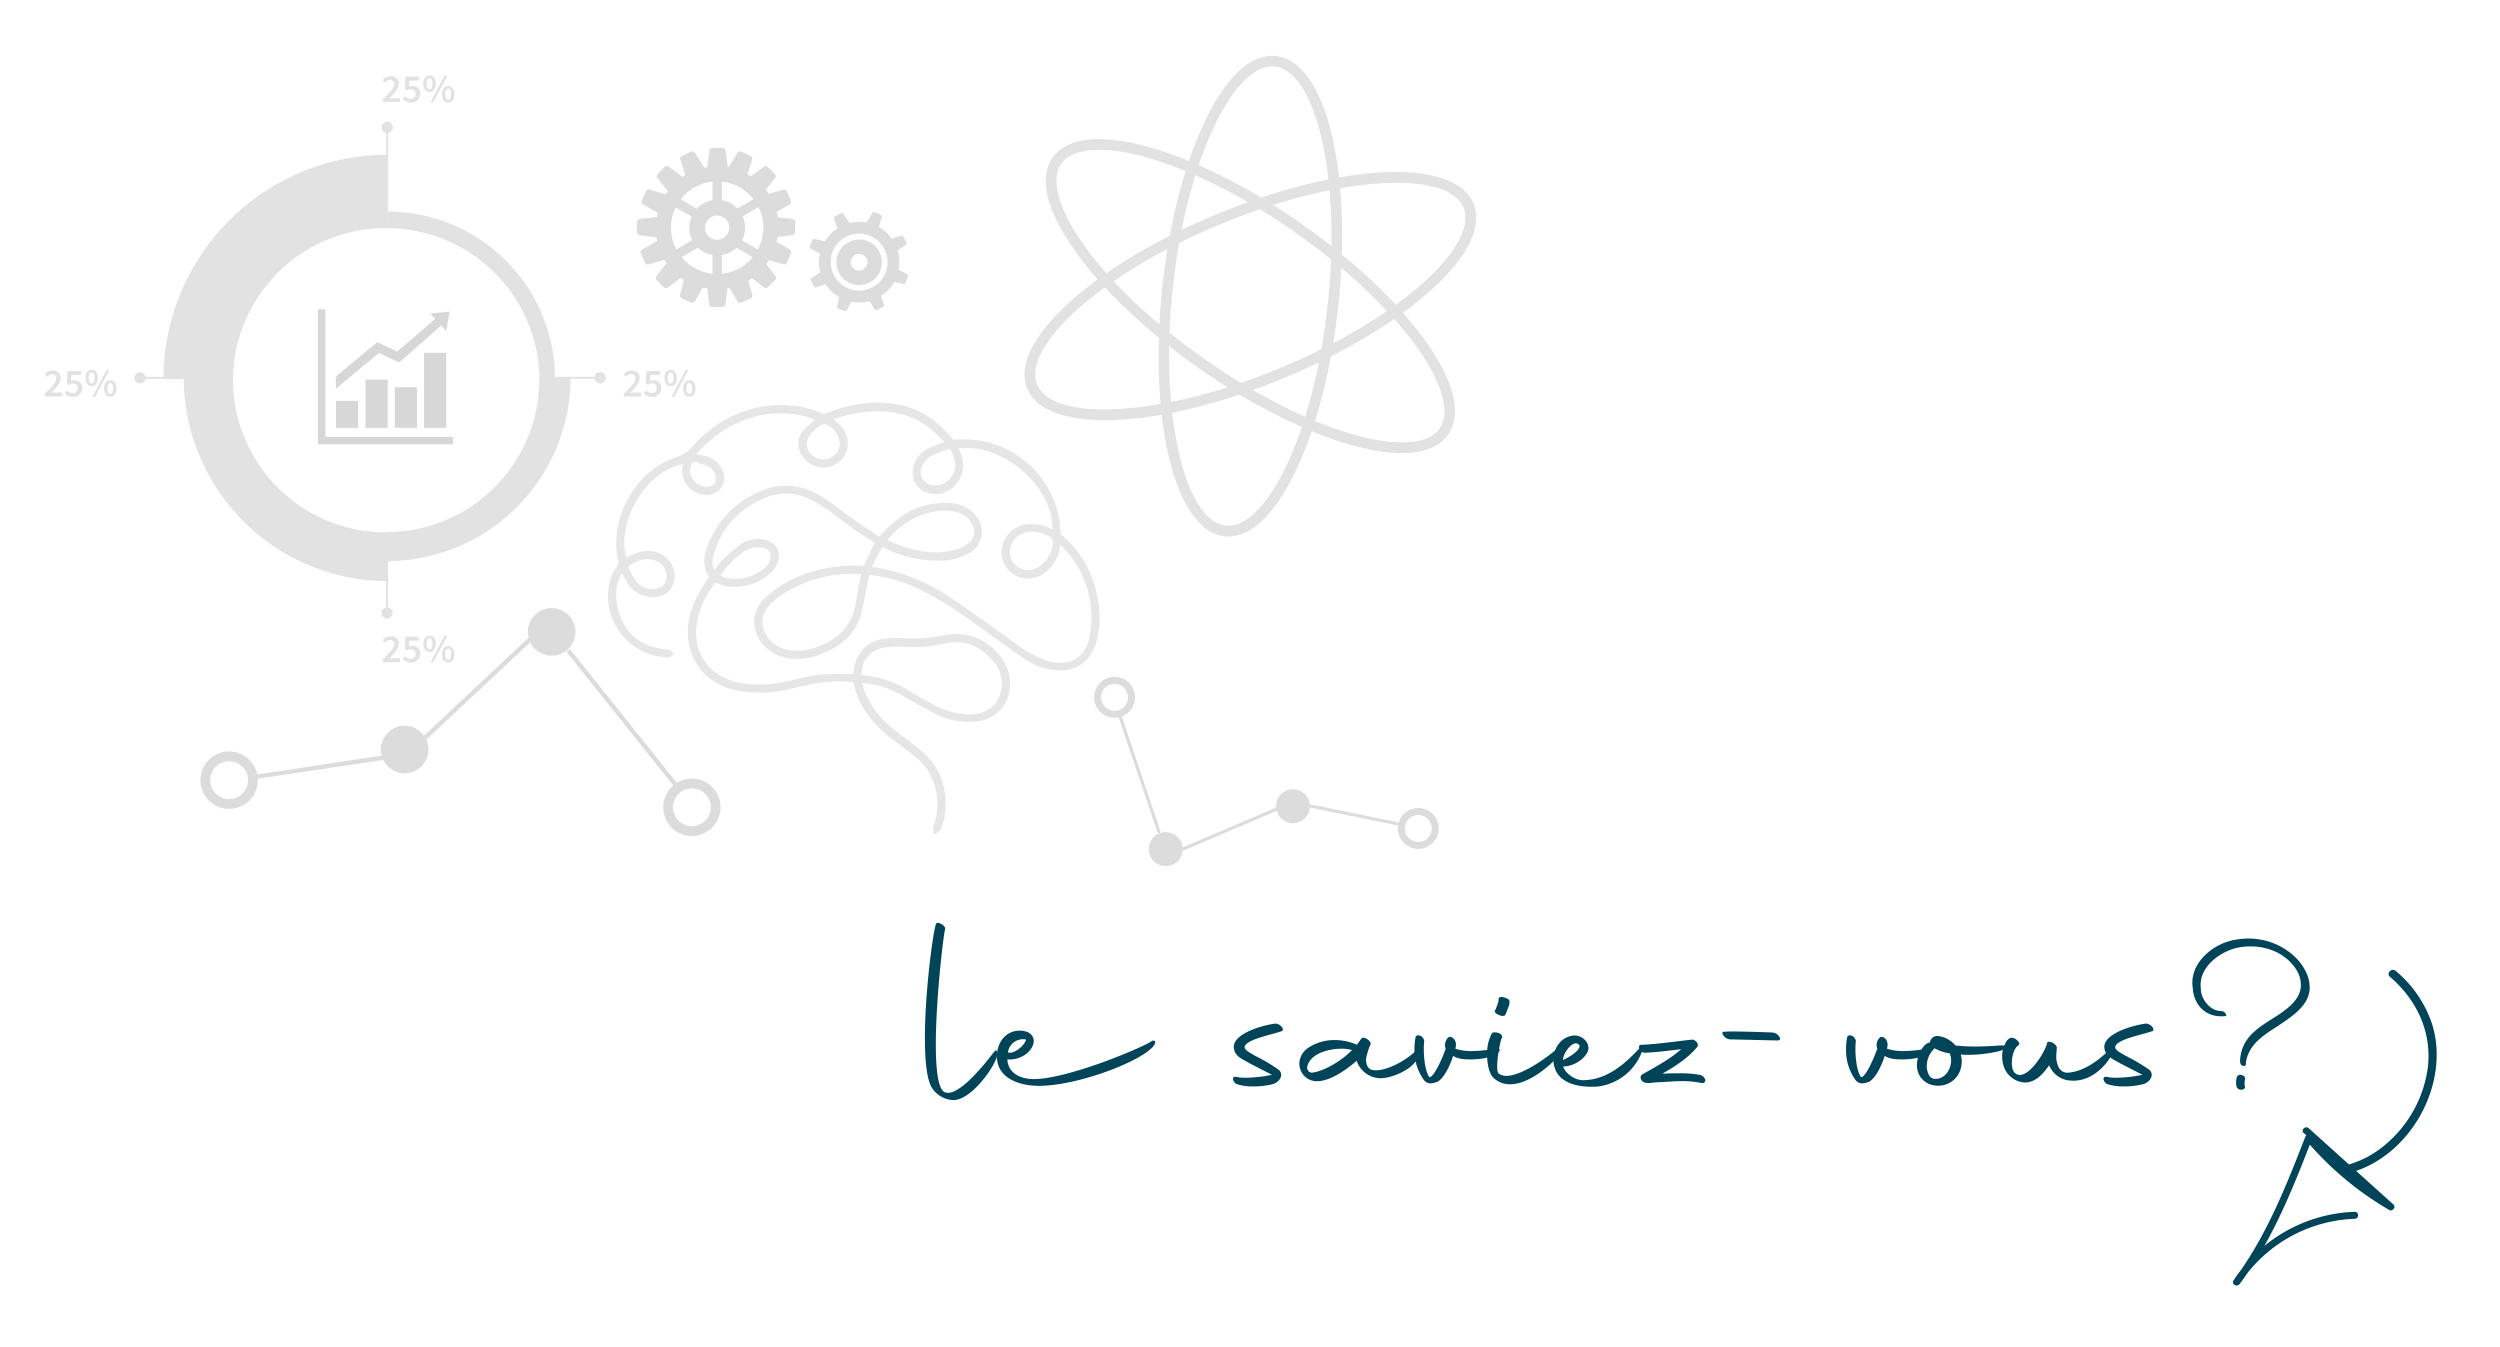 <?xml version="1.0" encoding="UTF-8"?> <svg xmlns="http://www.w3.org/2000/svg" id="Calque_1" data-name="Calque 1" viewBox="0 0 686.78 370.05"><defs><style>.cls-1{fill:#004459;}.cls-2{opacity:0.16;}.cls-3,.cls-7{fill:#606060;}.cls-4{opacity:0.25;}.cls-5{opacity:0.18;}.cls-6,.cls-7{opacity:0.22;}</style></defs><path class="cls-1" d="M256,298.81c-1.4-2.22-1.92-7.47-1.92-13.61,0-12.27,2.07-28.16,3-31.27.07-.44.52-.52,1.25-.22s1.34,1,1.34,1.33c-.45,1.41-2.59,19.15-2.59,31.94,0,6.58.59,11.83,2.22,12.93,3.84,2.37,12.79-9.68,13.9-11.08.73-1,.88.81.59,1.7-1.33,3.69-7.25,11.68-11.91,11.68A7.35,7.35,0,0,1,256,298.81Z"></path><path class="cls-1" d="M273.92,289.2c.44-3.7,3-6.07,6.13-6.07a5.6,5.6,0,0,1,2.15.37,2.81,2.81,0,0,1,1.77,2.15c.22,2.66-3.1,5.69-7.24,5.39.22,3.85,3.69,5.4,7.24,5.4,9.47,0,30.39-8.87,32.38-10.42.37-.3,1.11-.15,1,.44-1,3.92-19.66,11.53-31.34,11.83C279.91,298.44,273.18,296.07,273.92,289.2Zm3-.08c1.62.59,4.65-2,4.95-3.55A4.2,4.2,0,0,0,276.88,289.12Z"></path><path class="cls-1" d="M339.71,295.85a11.36,11.36,0,0,0,2.44.22,36.52,36.52,0,0,0,7.25-.81c-1.85-1-4.66-2.37-6.14-3.18-1.92-1.11-4-1.85-4.29-4.07-.59-3.92,7.47-6.28,11.24-6.8,1.18-.15,2.66,1.26,2.07,2-2.74,1-9.46,2.21-10.28,4.14-.44,1,1.26,1.77,2.74,2.66a51.48,51.48,0,0,1,6.5,3.84c1.63,1.41.23,3.48-1.7,4a20.69,20.69,0,0,1-5.17.6,14,14,0,0,1-4.73-.67C338.75,297.33,338.09,295.48,339.71,295.85Z"></path><path class="cls-1" d="M356.94,292.23a5.42,5.42,0,0,1,2.66-4.51,12.82,12.82,0,0,1,7.09-2,14.89,14.89,0,0,1,6,1.26h.08l1.25-1.7c.45-.82,3,.81,2.44,1.7a18.23,18.23,0,0,0-1.18,3.84c-.07,1.26.3,2.74,1.63,3.11,3.77.74,10.12-3,12.79-6,1.25-1.26,2.36.59-1.7,4.66-1.85,1.84-6.95,4.21-10.06,3.47a7,7,0,0,1-5.25-4.66c-2.07,1.85-6.95,5.62-10.87,5.62a4.82,4.82,0,0,1-2.66-.74A5,5,0,0,1,356.94,292.23Zm14.48-3.77a10.13,10.13,0,0,0-2.88-.37c-3.69,0-8.57,1.4-9.39,4.8a1.35,1.35,0,0,0,1.33,1.78C364,294.22,368.84,291.19,371.42,288.46Z"></path><path class="cls-1" d="M388.58,288.16a15.12,15.12,0,0,1,.29-3.18c.07-.52.74-.74,1.48-.37.44.3,1,1,.89,1.55-.3,2.3,0,8,1.47,9.76,1.34-.07,3.7-5.69,4.44-7.83a2.85,2.85,0,0,1,.81-3.18c.89-.37,2.52.88,1.85,3.1v.08a14.44,14.44,0,0,0,4.44.66,48.1,48.1,0,0,0,6.8-.66c1.92-.3.59,1.48-1,2.07a21.89,21.89,0,0,1-6.21.88c-1.84,0-3.62-.22-4.65-1-.82,2.73-2.74,6.65-4.59,7.24-1.25.37-2.21.67-3.32-.44A13.82,13.82,0,0,1,388.58,288.16Z"></path><path class="cls-1" d="M408.53,289.79a11.8,11.8,0,0,1,1.26-5.84c.08-.37.81-.45,1.7-.23s1.26.89,1.18,1.26c-.59.59-2.07,8.95-1,9.91a3.54,3.54,0,0,0,2.15.66c4.58,0,12.42-5.91,14.64-8.13.29-.3,1,.15.14,1.78-1.4,2.58-8.13,8.42-13.23,8.64a6.47,6.47,0,0,1-5.25-1.92C409.05,294.74,408.53,292.23,408.53,289.79Zm2.22-12.28c.15-.22.67-1.7.82-2.07l.14-1.1c0-.45.82-.6,1.56-.3,1,.22,1.55.81,1.4,1.18a2.84,2.84,0,0,1-.22,1.26c-.15.37-.74,2-1,2.37s-1.11.29-1.78-.08C410.83,278.48,410.38,277.81,410.75,277.51Z"></path><path class="cls-1" d="M427.09,293.33a6.87,6.87,0,0,1-.37-2.14c0-3.25,2.22-6.58,5.84-6.73,2.29,0,4.44,2.22,3.62,4.37-1,2.36-4.14,4.14-6.73,4.14.23,1.4,2.81,3.77,5.4,3.77,6.95,0,12.13-5.18,15.23-8.43,1.7-1.78,1.41-.08.37,2a14.86,14.86,0,0,1-11.9,8.21C434.19,298.73,428.57,297.92,427.09,293.33Zm2.29-2.14c3.11-1.4,5.18-3.4,4.36-4.21C432.19,285.42,429.31,289.34,429.38,291.19Z"></path><path class="cls-1" d="M452.3,297.48a1.22,1.22,0,0,1-.45-.08,1.62,1.62,0,0,1-1-.81,1.23,1.23,0,0,1,0-1.18c0-.08.15-.15.22-.15l.08-.08c3-1.77,7.17-3.91,10.27-6.58l.45-.37-3.26.37c-2.36.3-4.65.52-6.87.6a1.58,1.58,0,0,1-1.33-1c-.3-.67-.15-1.18.44-1.18,4.36-.15,9.1-.89,13.83-1.41,1-.15,2.14,1.19,1.62,1.92-2.29,2.89-6.06,5.4-9.46,7.32l-.15.08h.74c1.18-.08,2.52-.08,3.85-.08a28.88,28.88,0,0,1,5.76.45,1.86,1.86,0,0,1,1.41,1.33c.07.59-.3,1-1,.89a26.47,26.47,0,0,0-5.62-.52c-1.19,0-2.37.07-3.4.15l-4.07.22a11.24,11.24,0,0,1-1.33.15Z"></path><path class="cls-1" d="M473.59,283.43c.51,0,1.25-.07,2.07-.07,3,0,8,.14,11.31.29a2.45,2.45,0,0,1,1.85,1.18c.44.67.07,1-.52,1l-13-.3a2.29,2.29,0,0,1-1.78-1C473.07,284.09,473,283.43,473.59,283.43Z"></path><path class="cls-1" d="M507.15,288.16a15.12,15.12,0,0,1,.29-3.18c.08-.52.74-.74,1.48-.37.45.3,1,1,.89,1.55-.3,2.3,0,8,1.48,9.76,1.33-.07,3.69-5.69,4.43-7.83a2.83,2.83,0,0,1,.82-3.18c.88-.37,2.51.88,1.84,3.1v.08a14.49,14.49,0,0,0,4.44.66,47.81,47.81,0,0,0,6.8-.66c1.92-.3.59,1.48-1,2.07a22,22,0,0,1-6.21.88c-1.85,0-3.62-.22-4.66-1-.81,2.73-2.74,6.65-4.58,7.24-1.26.37-2.22.67-3.33-.44A13.82,13.82,0,0,1,507.15,288.16Z"></path><path class="cls-1" d="M538.64,289.71a6.51,6.51,0,0,1,.15,3.18,6.38,6.38,0,0,1-7.1,5.32,5.5,5.5,0,0,1-5-4.51c-.52-3.1,1.4-6.65,3.1-7.24.15,0,.22-.07.37-.07a2.05,2.05,0,0,1,2.29-1.78,7.55,7.55,0,0,1,4.74,2.59,47.14,47.14,0,0,0,5.47.29c3.47,0,6.35-.29,7-.29,2.14-.08,1.63.89-.15,1.48A36.21,36.21,0,0,1,538.64,289.71Zm-9.31,3.77c.36,2.15,1.18,3,2.58,2.89,3.26-.15,4.88-4.37,3.7-7a11.28,11.28,0,0,1-4.14-1.4l-.15.15A6.7,6.7,0,0,0,529.33,293.48Z"></path><path class="cls-1" d="M550.47,293a8.84,8.84,0,0,1-.45-2.81,7,7,0,0,1,.82-3.47,2.94,2.94,0,0,1,1.47-1.63,2.24,2.24,0,0,1,2,.89c.59.59.44,1,.07,1.25-1,.67-1.7,2.81-1.7,4.73,0,1.33.3,2.52,1.11,3,3,2.07,8-5.77,8.58-8.43.22-1,2.81.29,2.66,1.4a26.81,26.81,0,0,0-.15,3c.3,1.78.82,3.55,2.89,3.77,5.1-.22,9.53-4.14,12-6.58.67-.88.59,1.34-.29,2.74-1.48,2.29-5.25,6.28-10.35,6a6.71,6.71,0,0,1-6.21-4.22c-1.48,2.15-3.63,4.74-6.66,4.74A6.47,6.47,0,0,1,550.47,293Z"></path><path class="cls-1" d="M578.85,295.85a11.36,11.36,0,0,0,2.44.22,36.44,36.44,0,0,0,7.25-.81c-1.85-1-4.66-2.37-6.14-3.18-1.92-1.11-4-1.85-4.29-4.07-.59-3.92,7.47-6.28,11.24-6.8,1.18-.15,2.66,1.26,2.07,2-2.73,1-9.46,2.21-10.28,4.14-.44,1,1.26,1.77,2.74,2.66a52.47,52.47,0,0,1,6.51,3.84c1.62,1.41.22,3.48-1.7,4a20.83,20.83,0,0,1-5.18.6,14,14,0,0,1-4.73-.67C577.89,297.33,577.23,295.48,578.85,295.85Z"></path><path class="cls-1" d="M615.37,291.41c.3-5.91,4.22-8.57,8.36-11.23,3.77-2.37,8.35-5.18,8.35-9.61a7.89,7.89,0,0,0-.74-3.26c-1.92-3.92-6.65-7.32-13-7.32a18.26,18.26,0,0,0-3.4.3c-4.95,1-11.09,5.32-10.35,11.31,0,2.81,2.51,6.14,5.54,6.14a1.52,1.52,0,0,1,1.41,1c.29.52-.59.44-1.41.44-4.21,0-7.46-3-7.76-7.83-1-6.58,5.32-12.05,11.53-13.16a21.88,21.88,0,0,1,3.7-.37c7.47,0,13.6,4.29,15.9,9.24a9.88,9.88,0,0,1,1,4.21c0,4.74-4.51,7.84-9.39,11-3.92,2.51-7.32,4.88-8.13,9.54.07.59,0,1.11-.74,1S615.37,292,615.37,291.41Zm-.88,4.51a1,1,0,0,1,1.33-.59c.66.22,1.1.52.88,1.41a3.07,3.07,0,0,0,0,1.62c.15.59-.29,1-1,1a1.25,1.25,0,0,1-1.33-1A5.36,5.36,0,0,1,614.49,295.92Z"></path><g class="cls-2"><path class="cls-3" d="M234.72,185.75c.24-1.17.36-2.25.67-3.26a8.53,8.53,0,0,1,7.81-6.42,23.74,23.74,0,0,1,4.53-.16,44.53,44.53,0,0,0,12.13-.92,14.92,14.92,0,0,1,15.41,7,11.19,11.19,0,0,1,1.4,8.15,9.4,9.4,0,0,1-8.55,7.64,18.87,18.87,0,0,1-10.76-2c-3.37-1.66-6.63-3.55-9.9-5.42a27.52,27.52,0,0,0-11.34-3.27c.28,1,.46,2,.79,2.86a25.48,25.48,0,0,0,8.26,10.87c2.28,1.84,4.66,3.54,7,5.36,5.83,4.66,7.82,10.81,6.84,18a17.29,17.29,0,0,1-1,3.56c-.11.3-.6.46-.91.69-.06-.38-.28-.81-.17-1.12a17.94,17.94,0,0,0-.68-14.49,15.62,15.62,0,0,0-4.37-5.35c-2.06-1.68-4.19-3.28-6.3-4.88a28.54,28.54,0,0,1-8.68-9.95,29,29,0,0,1-1.72-4.92c-.18-.65-.42-.8-1.05-.89-5.59-.74-11,.41-16.35,1.7a34.24,34.24,0,0,1-15.4.53c-6.91-1.5-11.56-6.2-12.62-12.9-.73-4.65.53-9,2.74-13,.9-1.65,2-3.2,3-4.87-2-2.58-1.55-5.43-.48-8.25a25.09,25.09,0,0,1,14.19-14.77,16.88,16.88,0,0,1,15.71,1.08c2.92,1.69,5.57,3.87,8.35,5.81s5.68,3.92,8.36,5.78c1.75-1.7,3.16-3.3,4.8-4.61a20.39,20.39,0,0,1,15.39-4.72,8.45,8.45,0,0,1,6.17,3.42,6.13,6.13,0,0,1-1.72,9.18,14.92,14.92,0,0,1-7.38,2.11,31.85,31.85,0,0,1-15-3.11l-1.7-.79-3.39,6.54c1.22.19,2.21.33,3.18.51a51.49,51.49,0,0,1,19.45,8.28c6,4,11.76,8.29,17.64,12.44a28.59,28.59,0,0,0,8.77,4.66c6.23,1.75,11-.9,12.06-7.27a27.76,27.76,0,0,0-8.14-25.45c-.2-.2-.46-.36-.75-.6-.17.93-.27,1.79-.48,2.62a10,10,0,0,1-3.42,5.35,6.94,6.94,0,0,1-8.08.81,6.59,6.59,0,0,1-3.23-6.86,7.52,7.52,0,0,1,5.59-6,11.1,11.1,0,0,1,7.24,1.11l1,.46c1-12.43-14.24-25.7-27-23.44.27.59.54,1.14.78,1.71,1.44,3.46.75,6.76-2,9.07a6.46,6.46,0,0,1-6.89,1.14c-3.13-1.2-4.18-4.78-2.43-8a7.25,7.25,0,0,1,3.4-3.19c1.53-.69,3.11-1.25,4.7-1.87a3.09,3.09,0,0,0-.28-.44c-4.36-5-9.73-8.2-16.5-8.67a35.08,35.08,0,0,0-14.82,2.4,3.16,3.16,0,0,0-.45.22,27,27,0,0,1,2.86,2.67,6.21,6.21,0,0,1-5.27,10.17,6.61,6.61,0,0,1-5.66-4.53,4.93,4.93,0,0,1,1.17-5c1.06-1.18,2.34-2.18,3.49-3.23-3.85-2.12-11.39-3-17.93-1.09a32.59,32.59,0,0,0-16.41,11.07c1.25.22,2.28.33,3.27.61a6.55,6.55,0,0,1,4,2.88,4.36,4.36,0,0,1,.18,5c-1.11,1.68-2.86,2-4.73,1.74A6.26,6.26,0,0,1,188,127.8c.07-.28.12-.57.18-.88-11,1.46-19.64,16.36-16.56,26.92a40.85,40.85,0,0,1,4.25-1.69,7.27,7.27,0,0,1,6.44,1.1,6.18,6.18,0,0,1,2,7.39c-1.07,2.33-3.7,3.45-6.59,2.76a7.41,7.41,0,0,1-4.86-3.34c-.66-1.09-1.25-2.22-1.94-3.46a14.54,14.54,0,0,0-.83,1.27c-1.85,3.71-1.61,7.5-.29,11.27,2,5.85,6.35,8.88,12.35,9.73a10.6,10.6,0,0,1,1.5.18c.28.09.49.41.74.62-.28.19-.56.55-.82.53a21.73,21.73,0,0,1-3-.36C171.22,178,165.29,168,168.36,159a11.55,11.55,0,0,1,1.58-3,2.19,2.19,0,0,0,.39-2c-2.58-11.15,4.79-24.43,15.58-27.76a9.87,9.87,0,0,0,4.81-3.23c9.1-10.19,22.69-14.07,35.13-8.79a2,2,0,0,0,1.38-.09c6.59-2.61,13.33-3.77,20.35-2.18,5.61,1.28,10,4.53,13.58,8.89a1.44,1.44,0,0,0,1.43.61,26,26,0,0,1,28,21.47c.2,1.12.2,2.28.35,3.41a1.62,1.62,0,0,0,.44,1,27.68,27.68,0,0,1,9.4,15.61,26.29,26.29,0,0,1,.18,12.59,13.85,13.85,0,0,1-1.56,3.8c-2.1,3.53-5.44,4.61-9.33,4.29a17.85,17.85,0,0,1-8.59-3.25c-4.31-2.94-8.52-6-12.75-9.05-5.5-3.95-11.05-7.79-17.29-10.51-4.35-1.9-9.69-3.33-13-3.4-.4,2.05-.78,4.16-1.22,6.25a53.32,53.32,0,0,1-1.27,5.49c-1.67,5.25-5.61,8.21-10.53,10.1a16,16,0,0,1-10,.82c-4.52-1.18-7.76-5.19-7.67-9.46a8.51,8.51,0,0,1,3-6.09,31.1,31.1,0,0,1,12.6-7A38.85,38.85,0,0,1,236.84,156c.45,0,.78.06,1-.5,1-2.18,2-4.31,3.07-6.55.05.07,0,0-.07-.08-4.05-2.17-7.6-5.06-11.28-7.79a44.5,44.5,0,0,0-6.63-4.18,15.37,15.37,0,0,0-13.84-.18c-6.94,3.22-11.65,8.42-13.63,15.9a5.26,5.26,0,0,0,.75,4.76,33.71,33.71,0,0,1,2.63-3.15,42.88,42.88,0,0,1,5-4.3,7.54,7.54,0,0,1,6.08-1.11c2.77.61,4.16,2.89,3.19,5.54a6.94,6.94,0,0,1-1.83,2.83,14.36,14.36,0,0,1-11.93,3.35,7.77,7.77,0,0,1-1.54-.46c-.47-.19-.9-.45-1.45-.74-.28.37-.59.75-.87,1.15A24.92,24.92,0,0,0,190.93,171c-1.32,8.36,3.26,15.09,11.52,17,5,1.13,10,.59,14.9-.47,2.33-.5,4.63-1.21,7-1.48,2.72-.32,5.49-.26,8.24-.33C233.28,185.63,234,185.71,234.72,185.75Zm1.49.13c.22,0,.39.06.55.07a28.88,28.88,0,0,1,13.14,4.45c1.86,1.19,3.81,2.26,5.77,3.29a22.85,22.85,0,0,0,10.45,3c5,.05,8.43-2.41,9.34-6.74a9.6,9.6,0,0,0-1.95-8.36c-3.68-4.51-8.31-6.74-14.23-5.34a39.39,39.39,0,0,1-11.41.84,24.21,24.21,0,0,0-5.51.34A7.75,7.75,0,0,0,236.21,185.88Zm.91-28.63c-.29,0-.61-.1-.94-.11a36.56,36.56,0,0,0-19,4.26,21.59,21.59,0,0,0-6.4,4.82,6.74,6.74,0,0,0-1,8,9.09,9.09,0,0,0,5.81,4.66,14.59,14.59,0,0,0,8.81-.57c5.87-2.05,9.93-5.77,11.08-12.14C236,163.19,236.56,160.26,237.12,157.25Zm5.87-8.69c6.31,3,12.7,4.75,19.57,3a10.92,10.92,0,0,0,3.94-2.11,4.37,4.37,0,0,0,1.07-5.49,6.92,6.92,0,0,0-4.91-3.83,15.07,15.07,0,0,0-7.28.18A21.9,21.9,0,0,0,243,148.56Zm39.43,8.61a14,14,0,0,0,1.57-.29c3.35-1,6.18-5.44,5.66-8.88a.86.86,0,0,0-.35-.54c-2.4-1.4-4.91-2.36-7.76-1.71a6.22,6.22,0,0,0-4.61,6.68A5.64,5.64,0,0,0,282.42,157.17Zm-85.34,1.18a12.65,12.65,0,0,0,2.32.9,13,13,0,0,0,11.25-3.1,5.34,5.34,0,0,0,1.32-2c.83-2.06-.09-3.68-2.25-4.18a7.31,7.31,0,0,0-5.74,1.25C201.19,153,199.17,155.57,197.08,158.35Zm65.79-30.56a9.2,9.2,0,0,0-1.34-4.37.82.82,0,0,0-1.14-.47,35.79,35.79,0,0,0-5,2,6.72,6.72,0,0,0-2.4,2.61c-1.61,3.07.35,6.21,3.81,6.29A6,6,0,0,0,262.87,127.79Zm-31.65-6.09a6.93,6.93,0,0,0-4.56-5.75.86.86,0,0,0-.56.1,10.41,10.41,0,0,0-4.19,3.52,5.22,5.22,0,0,0-.8,2.81c.18,2.48,2.89,4.53,5.46,4.36A5,5,0,0,0,231.22,121.7ZM179,162.37c2.68,0,4.3-1.29,4.62-3.44a5,5,0,0,0-3.5-5.47c-2.88-.93-5.41-.05-7.72,1.7a1,1,0,0,0-.14.92,26,26,0,0,0,1.81,3.47A6.27,6.27,0,0,0,179,162.37Zm12-36.1c-.57.34-1.22.49-1.4.87a5.06,5.06,0,0,0,3.33,6.94,3.62,3.62,0,0,0,4-1.26,3.66,3.66,0,0,0-.81-4.17,3.63,3.63,0,0,0-1.17-.94C193.65,127.19,192.32,126.76,190.93,126.27Z"></path><path class="cls-3" d="M256.65,229.38l-.14-.79c0-.1-.05-.21-.08-.31a1.67,1.67,0,0,1-.06-1.06,17.61,17.61,0,0,0-.67-14.1,14.92,14.92,0,0,0-4.24-5.18c-1.94-1.59-4-3.13-6-4.62l-.33-.25a29,29,0,0,1-8.81-10.13,26.7,26.7,0,0,1-1.72-4.88l0-.13c-.12-.42-.17-.46-.63-.52-5.42-.72-10.53.34-16.17,1.68a34.59,34.59,0,0,1-15.63.54c-7.17-1.56-11.91-6.41-13-13.31-.68-4.28.24-8.63,2.79-13.31.63-1.14,1.32-2.21,2-3.34.26-.42.54-.84.8-1.27-2-2.87-1.26-6-.34-8.45a25.65,25.65,0,0,1,14.47-15,17.33,17.33,0,0,1,16.15,1.1,64.71,64.71,0,0,1,5.69,3.88c.89.66,1.79,1.32,2.7,2l5.85,4,2.17,1.5,1.3-1.32a35.23,35.23,0,0,1,3.24-3,20.93,20.93,0,0,1,15.76-4.83,9,9,0,0,1,6.52,3.62,6.65,6.65,0,0,1-1.86,9.91,15.23,15.23,0,0,1-7.63,2.18,32.25,32.25,0,0,1-15.19-3.15l-1-.49-.23-.1-2.85,5.49.48.08c.73.11,1.38.21,2,.33a51.73,51.73,0,0,1,19.64,8.35c4.09,2.75,8.17,5.67,12.11,8.5q2.76,2,5.53,4a28.64,28.64,0,0,0,8.62,4.59c3.05.85,5.74.63,7.76-.66a8.71,8.71,0,0,0,3.67-6.21,27.26,27.26,0,0,0-8-25l-.05-.05v0c-.1.62-.19,1.21-.34,1.79a10.37,10.37,0,0,1-3.58,5.61,7.4,7.4,0,0,1-8.65.86,7.11,7.11,0,0,1-3.48-7.36,8,8,0,0,1,6-6.41,11.57,11.57,0,0,1,7.56,1.14l.33.16c.15-5.29-2.69-11.08-7.7-15.65-5.39-4.91-12.27-7.41-18.11-6.64.18.38.35.75.51,1.13,1.53,3.68.77,7.2-2.1,9.64a7,7,0,0,1-7.4,1.23,5.47,5.47,0,0,1-3.24-3.26,6.55,6.55,0,0,1,.55-5.41,7.75,7.75,0,0,1,3.64-3.41c1.07-.48,2.18-.91,3.26-1.32l.87-.33c-4.54-5.2-9.79-7.94-16-8.37A34.16,34.16,0,0,0,229,115.23l.35.29a15.67,15.67,0,0,1,2,1.92,6.72,6.72,0,0,1-5.71,11,7.1,7.1,0,0,1-6.09-4.88,5.45,5.45,0,0,1,1.27-5.45,29.83,29.83,0,0,1,2.46-2.33c.18-.15.36-.3.53-.46-3.76-1.74-10.67-2.56-16.9-.72a31.79,31.79,0,0,0-15.62,10.24l.3,0a19.67,19.67,0,0,1,2.16.42,7,7,0,0,1,4.29,3.11,4.83,4.83,0,0,1,.18,5.48c-1.1,1.66-2.91,2.34-5.23,2a6.59,6.59,0,0,1-4.44-2.8,6.86,6.86,0,0,1-1-5.35l0-.17c-4.49.84-8.84,4.06-12,8.92-3.49,5.34-4.84,11.69-3.6,16.71l.77-.33a21.92,21.92,0,0,1,3-1.16,7.78,7.78,0,0,1,6.86,1.17,6.72,6.72,0,0,1,2.2,8c-1.18,2.56-4.06,3.78-7.17,3a7.94,7.94,0,0,1-5.16-3.57c-.47-.75-.89-1.53-1.33-2.34l-.24-.43a4.45,4.45,0,0,0-.33.55c-1.61,3.22-1.7,6.78-.27,10.88,1.9,5.45,5.81,8.53,11.95,9.4l.52,0a5.54,5.54,0,0,1,1.05.15,1.72,1.72,0,0,1,.74.54l.19.19.48.42-.53.37a1.57,1.57,0,0,0-.21.17,1.28,1.28,0,0,1-.92.44,23.47,23.47,0,0,1-3.06-.37,16.62,16.62,0,0,1-11.19-8.08,16.27,16.27,0,0,1-1.44-13.44,12,12,0,0,1,1.64-3.14,1.69,1.69,0,0,0,.31-1.61c-2.64-11.44,4.95-25,15.93-28.34a9.47,9.47,0,0,0,4.58-3.09c9.47-10.61,23.48-14.11,35.7-8.92a1.53,1.53,0,0,0,1-.1c7.43-2.94,14.18-3.66,20.64-2.19,5.27,1.2,9.81,4.16,13.86,9.06a1,1,0,0,0,1,.42A26.48,26.48,0,0,1,291,142.79a19.33,19.33,0,0,1,.22,2c0,.48.07,1,.13,1.45a1.28,1.28,0,0,0,.26.69,28,28,0,0,1,9.58,15.88,26.85,26.85,0,0,1,.18,12.83,14.55,14.55,0,0,1-1.62,3.93c-2,3.38-5.31,4.91-9.8,4.54a18.39,18.39,0,0,1-8.84-3.34c-3.47-2.37-6.94-4.87-10.3-7.29l-2.45-1.77c-5.52-4-11-7.74-17.2-10.46a41.26,41.26,0,0,0-12.41-3.34l-.28,1.46c-.28,1.45-.56,2.92-.86,4.38-.09.4-.17.8-.25,1.21a39.41,39.41,0,0,1-1,4.33c-1.53,4.8-5.07,8.21-10.83,10.41a16.43,16.43,0,0,1-10.29.85c-4.76-1.25-8.14-5.44-8.05-10a8.88,8.88,0,0,1,3.14-6.44,31.2,31.2,0,0,1,12.8-7.07,39.06,39.06,0,0,1,13.73-1.59c.44,0,.44,0,.54-.21.71-1.58,1.44-3.12,2.22-4.74l.68-1.42a74.08,74.08,0,0,1-8.9-6.06l-2.12-1.58a43.64,43.64,0,0,0-6.55-4.15,14.87,14.87,0,0,0-13.41-.17c-7,3.25-11.47,8.49-13.35,15.58a4.83,4.83,0,0,0,.3,3.78l.39-.5a17.73,17.73,0,0,1,1.86-2.16,42.52,42.52,0,0,1,5.09-4.35,8,8,0,0,1,6.48-1.18,4.89,4.89,0,0,1,3.38,2.33,4.65,4.65,0,0,1,.17,3.86,7.41,7.41,0,0,1-2,3A14.81,14.81,0,0,1,199.34,161a7.52,7.52,0,0,1-1.64-.49,9.48,9.48,0,0,1-1-.49l-.11-.07,0,0c-.19.25-.39.51-.58.78a24.21,24.21,0,0,0-4.55,10.31c-1.28,8.14,3.09,14.57,11.14,16.39,5.37,1.21,10.66.38,14.68-.48.76-.16,1.51-.35,2.27-.53a37.79,37.79,0,0,1,4.78-1c2-.23,4.09-.26,6.09-.29l2.18,0a15,15,0,0,1,1.51,0l.24,0,.12-.66a15.91,15.91,0,0,1,.49-2.22,9,9,0,0,1,8.23-6.77,25,25,0,0,1,4.62-.16,43.35,43.35,0,0,0,12-.91,15.43,15.43,0,0,1,15.94,7.27,11.74,11.74,0,0,1,1.46,8.51,9.89,9.89,0,0,1-9,8,19.45,19.45,0,0,1-11-2c-3.11-1.53-6.17-3.29-9.13-5l-.8-.46a26.3,26.3,0,0,0-10.43-3.13c0,.1.05.2.07.29a17.25,17.25,0,0,0,.52,1.83,25,25,0,0,0,8.12,10.65c1.18,1,2.43,1.9,3.63,2.81s2.22,1.68,3.31,2.55c5.7,4.55,8.07,10.78,7,18.5a15.8,15.8,0,0,1-1,3.32l-.13.34a1.48,1.48,0,0,1-.79.75c-.1.06-.2.11-.28.17Zm-25.8-43.2a27.8,27.8,0,0,1,3.25.24,1.49,1.49,0,0,1,1.46,1.24l0,.13a27.37,27.37,0,0,0,1.65,4.71,28.12,28.12,0,0,0,8.53,9.77l.33.25c2,1.5,4,3,6,4.64a15.91,15.91,0,0,1,4.51,5.53,18.53,18.53,0,0,1,.7,14.88s0,.09,0,.16a.25.25,0,0,0,.12-.1l.12-.33a14.7,14.7,0,0,0,.91-3.11c1-7.34-1.25-13.26-6.66-17.58-1.09-.86-2.19-1.7-3.3-2.53s-2.45-1.86-3.65-2.83a25.87,25.87,0,0,1-8.42-11.08,16.77,16.77,0,0,1-.56-1.94c-.08-.31-.16-.64-.25-1l-.19-.7.72.07A27.86,27.86,0,0,1,247.71,190l.79.45c2.95,1.69,6,3.43,9.08,5a18.48,18.48,0,0,0,10.48,2,8.93,8.93,0,0,0,8.12-7.24,10.77,10.77,0,0,0-1.34-7.81,14.43,14.43,0,0,0-14.89-6.8,44.13,44.13,0,0,1-12.26.92,24.8,24.8,0,0,0-4.43.16,8.08,8.08,0,0,0-7.39,6.08,15.69,15.69,0,0,0-.45,2.09c-.07.36-.13.73-.21,1.12l-.08.42-.44,0-.7-.05a11.12,11.12,0,0,0-1.4,0ZM216,134.41a16.89,16.89,0,0,0-6.63,1.41,24.66,24.66,0,0,0-13.92,14.48c-1.3,3.42-1.17,5.75.4,7.77l.22.28-.19.3-1,1.56c-.72,1.11-1.4,2.17-2,3.28-2.45,4.47-3.33,8.62-2.69,12.67,1,6.47,5.49,11,12.24,12.5a33.73,33.73,0,0,0,15.17-.54,62.29,62.29,0,0,1,11.29-1.91c-1.48,0-3,.1-4.45.26a38.68,38.68,0,0,0-4.65.94c-.77.19-1.53.37-2.3.54-4.12.88-9.55,1.73-15.12.47-8.46-1.91-13.24-8.95-11.89-17.52a25.31,25.31,0,0,1,4.71-10.73c.2-.28.41-.55.61-.81l.52-.68.37.19.51.27a9.26,9.26,0,0,0,.9.44,6.52,6.52,0,0,0,1.44.43A13.83,13.83,0,0,0,211,156.77a6.23,6.23,0,0,0,1.69-2.61,3.6,3.6,0,0,0-.11-3,4,4,0,0,0-2.71-1.84,7.09,7.09,0,0,0-5.7,1,42.85,42.85,0,0,0-5,4.25,17.9,17.9,0,0,0-1.75,2.05c-.27.35-.54.7-.83,1l-.4.49-.39-.5a5.69,5.69,0,0,1-.83-5.19c2-7.39,6.64-12.85,13.9-16.22a15.8,15.8,0,0,1,14.27.18,44.65,44.65,0,0,1,6.71,4.23l2.12,1.59a74.6,74.6,0,0,0,8.73,6l0-.09-2-1.4-5.86-4.05c-.91-.64-1.82-1.31-2.72-2a59.27,59.27,0,0,0-5.59-3.82A17.07,17.07,0,0,0,216,134.41Zm22,22.46h.42c3.3.07,8.73,1.48,13.21,3.44,6.31,2.75,11.82,6.57,17.38,10.56l2.46,1.77c3.35,2.41,6.81,4.91,10.28,7.27a17.14,17.14,0,0,0,8.35,3.17c4.14.35,7-1,8.86-4.05a13.79,13.79,0,0,0,1.51-3.66,25.81,25.81,0,0,0-.19-12.36A27,27,0,0,0,291,147.69a2.2,2.2,0,0,1-.62-1.34c-.07-.5-.1-1-.14-1.5a18.55,18.55,0,0,0-.2-1.89,25.51,25.51,0,0,0-27.43-21.07,1.92,1.92,0,0,1-1.85-.78c-3.91-4.72-8.26-7.57-13.32-8.72-6.25-1.42-12.8-.71-20,2.15a2.45,2.45,0,0,1-1.77.09c-11.81-5-25.37-1.62-34.56,8.67a10.48,10.48,0,0,1-5,3.37c-10.51,3.25-17.78,16.2-15.24,27.17a2.66,2.66,0,0,1-.48,2.41,11.53,11.53,0,0,0-1.51,2.88,15.32,15.32,0,0,0,1.36,12.62,15.68,15.68,0,0,0,10.52,7.6,21.33,21.33,0,0,0,2.93.35s0,0,.05-.06a.79.79,0,0,0-.14-.11,4.17,4.17,0,0,0-.83-.11l-.6,0c-6.45-.92-10.75-4.3-12.75-10.06-1.53-4.37-1.42-8.18.32-11.66a6.8,6.8,0,0,1,.59-.94l.27-.38.45-.69.4.72.63,1.14c.44.8.85,1.56,1.3,2.3a6.91,6.91,0,0,0,4.54,3.12c2.64.62,5.06-.37,6-2.49a5.67,5.67,0,0,0-1.87-6.77,6.7,6.7,0,0,0-6-1,23.57,23.57,0,0,0-2.89,1.11l-1.32.57-.51.2-.15-.53c-1.57-5.38-.2-12.3,3.57-18.08,3.49-5.35,8.38-8.81,13.41-9.47l.69-.1-.32,1.58a5.88,5.88,0,0,0,.89,4.57,5.62,5.62,0,0,0,3.78,2.39c1.93.31,3.36-.2,4.24-1.53a3.87,3.87,0,0,0-.2-4.41,6,6,0,0,0-3.7-2.66,17.94,17.94,0,0,0-2.06-.4l-.29-.05,1.12.39c1,.34,1.92.66,2.84,1a4.09,4.09,0,0,1,1.34,1.06,4.15,4.15,0,0,1,.88,4.76,4.1,4.1,0,0,1-4.6,1.49,5.47,5.47,0,0,1-3.62-3,5.36,5.36,0,0,1,0-4.61,1.92,1.92,0,0,1,1.06-.82c.17-.08.36-.17.53-.27l.13-.08-.52-.09-.83-.15.54-.66a32.92,32.92,0,0,1,16.65-11.23c6.87-2,14.56-.93,18.31,1.13l.61.34-.51.47-1.09,1a26.38,26.38,0,0,0-2.37,2.24,4.42,4.42,0,0,0-1.06,4.49,6.12,6.12,0,0,0,5.23,4.18,5.72,5.72,0,0,0,4.83-9.37,15.11,15.11,0,0,0-1.86-1.79c-.32-.27-.64-.54-.95-.82l-.53-.49.65-.33a5.39,5.39,0,0,1,.49-.24,35.25,35.25,0,0,1,15-2.43c6.59.46,12.1,3.35,16.85,8.84a2.41,2.41,0,0,1,.27.41l.38.6-.56.22-1.47.57c-1.12.42-2.17.82-3.21,1.29a6.82,6.82,0,0,0-3.17,3,5.55,5.55,0,0,0-.49,4.58,4.49,4.49,0,0,0,2.66,2.68,6,6,0,0,0,6.39-1.06,7,7,0,0,0,1.83-8.5c-.16-.38-.34-.75-.52-1.13l-.52-1.15.63-.11c6.28-1.11,13.78,1.49,19.6,6.78,5.47,5,8.46,11.41,8,17.19l-.06.72-1.65-.77a10.53,10.53,0,0,0-6.92-1.08,7.05,7.05,0,0,0-5.21,5.58,6.13,6.13,0,0,0,3,6.35,6.44,6.44,0,0,0,7.52-.76,9.46,9.46,0,0,0,3.24-5.08c.14-.55.23-1.11.33-1.7,0-.29.09-.59.14-.89l.15-.83.93.74a4.76,4.76,0,0,1,.52.43c7.19,7.21,10,15.92,8.28,25.89a9.73,9.73,0,0,1-4.12,6.89c-2.27,1.44-5.24,1.71-8.57.77a29.4,29.4,0,0,1-8.92-4.73c-1.86-1.31-3.7-2.64-5.55-4-3.93-2.82-8-5.74-12.08-8.48a50.79,50.79,0,0,0-19.26-8.2c-.64-.12-1.28-.21-2-.33l-1.85-.29,3.92-7.58,1.1.52,1,.48a31.33,31.33,0,0,0,14.73,3.06,14.23,14.23,0,0,0,7.14-2,5.64,5.64,0,0,0,1.59-8.47,8,8,0,0,0-5.82-3.21,19.92,19.92,0,0,0-15,4.61,37.47,37.47,0,0,0-3.15,3c-.51.53-1,1.07-1.61,1.62l-.3.29-.47-.33.12.15a.57.57,0,0,1,.21.5l0,.33-.15,0-.75,1.58c-.77,1.62-1.51,3.15-2.2,4.72a1.31,1.31,0,0,1-1.5.8,38.33,38.33,0,0,0-13.4,1.54A30.37,30.37,0,0,0,211,164.86a8,8,0,0,0-2.82,5.73c-.08,4.07,3,7.84,7.3,9a15.45,15.45,0,0,0,9.68-.81c5.53-2.12,8.79-5.23,10.24-9.78a40.61,40.61,0,0,0,1-4.23c.08-.4.17-.81.25-1.22.3-1.45.58-2.91.86-4.36Zm-47-30.06c-.14.08-.28.14-.42.21a1.83,1.83,0,0,0-.58.34,4.36,4.36,0,0,0,0,3.75,4.51,4.51,0,0,0,3,2.48,3.13,3.13,0,0,0,3.49-1,3.79,3.79,0,0,0-1.74-4.39c-.9-.37-1.81-.69-2.78-1Zm75.28,70.42h-.15a23.05,23.05,0,0,1-10.67-3.1c-1.89-1-3.9-2.08-5.81-3.31a28.25,28.25,0,0,0-12.92-4.37l-.37,0-.57-.08-.05-.37a8.29,8.29,0,0,1,6.55-9,24.22,24.22,0,0,1,5.63-.33,39.2,39.2,0,0,0,11.27-.83c5.7-1.35,10.65.5,14.73,5.5a10.14,10.14,0,0,1,2.05,8.78C275,194.57,271.39,197.23,266.26,197.23Zm-29.59-11.79h.14A29.22,29.22,0,0,1,250.17,190c1.88,1.21,3.87,2.28,5.74,3.27a22.14,22.14,0,0,0,10.21,3h.15c4.68,0,7.85-2.31,8.7-6.35a9,9,0,0,0-1.85-7.93c-3.87-4.75-8.35-6.43-13.72-5.17a40.15,40.15,0,0,1-11.56.85,24,24,0,0,0-5.4.33A7.27,7.27,0,0,0,236.67,185.44Zm-17.76-5.66a12.89,12.89,0,0,1-3.46-.46,9.6,9.6,0,0,1-6.12-4.9,7.19,7.19,0,0,1,1-8.52A22,22,0,0,1,216.9,161a37,37,0,0,1,19.3-4.32c.25,0,.49.05.72.08l.79.1-.62,3.34c-.38,2-.76,4-1.13,6.05-1.11,6.14-4.84,10.24-11.41,12.53A17,17,0,0,1,218.91,179.78Zm15.76-22.16a35.3,35.3,0,0,0-17.29,4.22,21.29,21.29,0,0,0-6.26,4.71,6.26,6.26,0,0,0-.91,7.4,8.67,8.67,0,0,0,5.5,4.41,14,14,0,0,0,8.51-.56c6.2-2.17,9.72-6,10.76-11.76.37-2,.74-4,1.12-6.07l.43-2.3-.36,0Zm-55.62,5.25h-.11a6.7,6.7,0,0,1-5.32-3,24.55,24.55,0,0,1-1.72-3.24l-.13-.28a1.45,1.45,0,0,1,.3-1.54c2.75-2.08,5.43-2.66,8.18-1.78a5.58,5.58,0,0,1,3.84,6C183.73,161.43,181.84,162.87,179.05,162.87Zm-.06-1h.06c2.32,0,3.76-1.07,4-3a4.57,4.57,0,0,0-3.16-4.92c-2.42-.78-4.79-.24-7.27,1.63,0,0,0,.24,0,.32l.13.27a24.38,24.38,0,0,0,1.65,3.12A5.76,5.76,0,0,0,179,161.87ZM202,160a15.29,15.29,0,0,1-2.66-.24,7.37,7.37,0,0,1-1.64-.6l-.77-.34-.61-.24.39-.52c2.16-2.88,4.18-5.41,7-7.24a7.74,7.74,0,0,1,6.13-1.31,3.68,3.68,0,0,1,2.59,1.79,3.55,3.55,0,0,1,0,3.06,5.69,5.69,0,0,1-1.46,2.18A13.6,13.6,0,0,1,202,160Zm-4.1-1.85.21.1a6,6,0,0,0,1.41.52,12.56,12.56,0,0,0,10.83-3A4.65,4.65,0,0,0,211.5,154a2.58,2.58,0,0,0,0-2.22,2.73,2.73,0,0,0-1.93-1.29,6.76,6.76,0,0,0-5.36,1.18A25.43,25.43,0,0,0,197.87,158.14Zm84.59-.47h0a6.16,6.16,0,0,1-6-5.18,6.71,6.71,0,0,1,5-7.23c3.24-.74,6.05.56,8.13,1.77a1.36,1.36,0,0,1,.59.9c.55,3.69-2.42,8.36-6,9.43a9.59,9.59,0,0,1-1.14.23l-.48.07Zm.92-11.63a7.39,7.39,0,0,0-1.72.2,5.68,5.68,0,0,0-4.23,6.13,5.14,5.14,0,0,0,4.95,4.3l.46-.07a9.5,9.5,0,0,0,1-.2c3.11-.92,5.79-5.12,5.31-8.32a.45.45,0,0,0-.11-.19A11.36,11.36,0,0,0,283.38,146ZM257,152.74c-5.47,0-10.34-1.89-14.23-3.72l-.57-.27.39-.49a22.18,22.18,0,0,1,12.67-8.45,15.46,15.46,0,0,1,7.52-.19,7.41,7.41,0,0,1,5.23,4.1,4.85,4.85,0,0,1-1.21,6.1,11.53,11.53,0,0,1-4.12,2.21A22.77,22.77,0,0,1,257,152.74Zm-13.23-4.36c7.22,3.31,13,4.13,18.66,2.68a10.6,10.6,0,0,0,3.74-2,3.84,3.84,0,0,0,.94-4.89,6.42,6.42,0,0,0-4.58-3.56,14.49,14.49,0,0,0-7,.19A21.06,21.06,0,0,0,243.78,148.38Zm13.16-14h-.15a5,5,0,0,1-4.26-2.33,4.75,4.75,0,0,1,0-4.69,7.22,7.22,0,0,1,2.59-2.81,21.92,21.92,0,0,1,3.68-1.55c.46-.17.93-.33,1.39-.51a1.32,1.32,0,0,1,1.76.71,9.6,9.6,0,0,1,1.4,4.6,6.69,6.69,0,0,1-2,4.74A6.31,6.31,0,0,1,256.94,134.37Zm3.83-11a.53.53,0,0,0-.2,0l-1.42.52a21.35,21.35,0,0,0-3.51,1.48,6.11,6.11,0,0,0-2.21,2.41,3.77,3.77,0,0,0,0,3.71,3.94,3.94,0,0,0,3.43,1.84,5.3,5.3,0,0,0,3.85-1.56,5.66,5.66,0,0,0,1.7-4h0a8.71,8.71,0,0,0-1.28-4.13C261,123.43,260.87,123.36,260.77,123.36Zm-34.51,3.89c-2.81,0-5.45-2.22-5.64-4.83a5.59,5.59,0,0,1,.86-3.11,10.9,10.9,0,0,1,4.38-3.7,1.35,1.35,0,0,1,.91-.15c2.39.55,4.94,3.75,4.95,6.24h0a5.52,5.52,0,0,1-5.12,5.54Zm.27-10.82a.54.54,0,0,0-.19,0,9.86,9.86,0,0,0-4,3.35,4.68,4.68,0,0,0-.73,2.52c.16,2.15,2.56,4.07,4.93,3.89a4.5,4.5,0,0,0,4.18-4.54h0a6.41,6.41,0,0,0-4.17-5.27Z"></path></g><g class="cls-4"><polygon class="cls-3" points="89.38 120.02 89.38 84.94 87.36 84.94 87.36 120.02 87.36 122.05 89.38 122.05 124.48 122.05 124.48 120.02 89.38 120.02"></polygon><rect class="cls-3" x="92.31" y="110.12" width="6.09" height="7.42"></rect><rect class="cls-3" x="100.41" y="104.28" width="6.09" height="13.26"></rect><rect class="cls-3" x="108.45" y="106.36" width="6.09" height="11.17"></rect><rect class="cls-3" x="116.49" y="96.91" width="6.09" height="20.63"></rect><polygon class="cls-3" points="123.49 85.59 118.21 86.12 119.56 87.61 109.12 96.57 103.64 93.98 92.28 103.4 92.28 106.78 104.11 96.97 109.65 99.59 121.2 89.41 122.64 90.98 123.49 85.59"></polygon></g><g class="cls-5"><polygon class="cls-3" points="106.11 56.04 106.11 35.86 106.63 35.86 106.63 56.04 106.11 56.04 106.11 56.04"></polygon><path class="cls-3" d="M107.92,35a1.55,1.55,0,1,1-1.55-1.55A1.55,1.55,0,0,1,107.92,35Z"></path><polygon class="cls-3" points="106.07 167.54 106.07 147.36 106.59 147.36 106.59 167.54 106.07 167.54 106.07 167.54"></polygon><path class="cls-3" d="M107.88,168.4a1.55,1.55,0,1,0-1.55,1.54A1.55,1.55,0,0,0,107.88,168.4Z"></path><polygon class="cls-3" points="149.53 104.03 149.53 103.52 164.01 103.52 164.01 104.03 149.53 104.03 149.53 104.03"></polygon><path class="cls-3" d="M164.87,105.32a1.55,1.55,0,1,1,1.54-1.55A1.54,1.54,0,0,1,164.87,105.32Z"></path><polygon class="cls-3" points="39.31 104.07 39.31 103.56 59.5 103.56 59.5 104.07 39.31 104.07 39.31 104.07"></polygon><path class="cls-3" d="M38.46,105.37a1.55,1.55,0,1,0-1.55-1.55A1.55,1.55,0,0,0,38.46,105.37Z"></path><path class="cls-3" d="M148.21,104.16h4.29A46.07,46.07,0,0,0,106.43,58.1v4.58A42,42,0,0,1,148.21,104.16Z"></path><path class="cls-3" d="M148.15,103.55c0,.2,0,.41,0,.62a42,42,0,0,1-42,42v8a50.61,50.61,0,0,0,50.62-50.61Z"></path><path class="cls-3" d="M64,104.22c0-.23,0-.45,0-.67H50.45a56.12,56.12,0,0,0,56.12,56.11V146.23H106A42,42,0,0,1,64,104.22Z"></path><path class="cls-3" d="M106,62.65h.54V42.49A61.67,61.67,0,0,0,44.9,104.16H64A42,42,0,0,1,106,62.65Z"></path><path class="cls-3" d="M105.14,27.3c1.94-1.88,3.15-3.1,3.15-4.16a1.08,1.08,0,0,0-1.15-1.21,1.91,1.91,0,0,0-1.35.78l-.7-.7a2.83,2.83,0,0,1,2.22-1.07,2,2,0,0,1,2.2,2.13c0,1.24-1.15,2.51-2.53,4,.36,0,.82-.07,1.16-.07h1.71V28h-4.71Z"></path><path class="cls-3" d="M111.19,26.39a2.33,2.33,0,0,0,1.63.74,1.26,1.26,0,0,0,1.34-1.33,1.2,1.2,0,0,0-1.28-1.31,1.73,1.73,0,0,0-1.11.4l-.61-.38.21-3.44h3.73v1.06h-2.63l-.14,1.68a1.94,1.94,0,0,1,.91-.22,2,2,0,0,1,2.19,2.17,2.34,2.34,0,0,1-2.45,2.4,3.19,3.19,0,0,1-2.37-1Z"></path><path class="cls-3" d="M116.29,23c0-1.43.7-2.25,1.71-2.25s1.71.82,1.71,2.25S119,25.27,118,25.27,116.29,24.44,116.29,23Zm2.51,0c0-1.07-.34-1.52-.8-1.52s-.8.45-.8,1.52.34,1.55.8,1.55S118.8,24.07,118.8,23Zm-.57,5.17,3.91-7.42h.76L119,28.16Zm3.19-2.28c0-1.43.71-2.25,1.71-2.25s1.71.82,1.71,2.25-.7,2.28-1.71,2.28S121.42,27.33,121.42,25.88Zm2.51,0c0-1.07-.34-1.52-.8-1.52s-.8.45-.8,1.52.34,1.55.8,1.55S123.93,27,123.93,25.88Z"></path><path class="cls-3" d="M105.14,181.14c1.94-1.87,3.15-3.09,3.15-4.16a1.08,1.08,0,0,0-1.15-1.2,1.91,1.91,0,0,0-1.35.78l-.7-.71a2.87,2.87,0,0,1,2.22-1.07,2,2,0,0,1,2.2,2.14c0,1.23-1.15,2.5-2.53,4,.36,0,.82-.08,1.16-.08h1.71v1.08h-4.71Z"></path><path class="cls-3" d="M111.19,180.24a2.33,2.33,0,0,0,1.63.74,1.26,1.26,0,0,0,1.34-1.34,1.19,1.19,0,0,0-1.28-1.3,1.77,1.77,0,0,0-1.11.39l-.61-.38.21-3.44h3.73V176h-2.63l-.14,1.68a2,2,0,0,1,.91-.23,2,2,0,0,1,2.19,2.18A2.35,2.35,0,0,1,113,182a3.19,3.19,0,0,1-2.37-1Z"></path><path class="cls-3" d="M116.29,176.84c0-1.43.7-2.25,1.71-2.25s1.71.82,1.71,2.25-.71,2.28-1.71,2.28S116.29,178.29,116.29,176.84Zm2.51,0c0-1.07-.34-1.52-.8-1.52s-.8.45-.8,1.52.34,1.54.8,1.54S118.8,177.91,118.8,176.84Zm-.57,5.17,3.91-7.42h.76L119,182Zm3.19-2.28c0-1.43.71-2.25,1.71-2.25s1.71.82,1.71,2.25-.7,2.28-1.71,2.28S121.42,181.18,121.42,179.73Zm2.51,0c0-1.07-.34-1.52-.8-1.52s-.8.45-.8,1.52.34,1.55.8,1.55S123.93,180.8,123.93,179.73Z"></path><path class="cls-3" d="M171.37,108.13c1.94-1.87,3.16-3.1,3.16-4.16a1.08,1.08,0,0,0-1.15-1.2,1.93,1.93,0,0,0-1.36.77l-.7-.7a2.83,2.83,0,0,1,2.22-1.07,2,2,0,0,1,2.2,2.14c0,1.23-1.15,2.5-2.53,4,.36,0,.82-.08,1.16-.08h1.71v1.08h-4.71Z"></path><path class="cls-3" d="M177.42,107.22a2.3,2.3,0,0,0,1.63.75,1.26,1.26,0,0,0,1.35-1.34,1.2,1.2,0,0,0-1.28-1.3,1.8,1.8,0,0,0-1.12.39l-.6-.38.2-3.44h3.73V103H178.7l-.14,1.69a2,2,0,0,1,.92-.23,2,2,0,0,1,2.19,2.18,2.35,2.35,0,0,1-2.46,2.4,3.17,3.17,0,0,1-2.37-1Z"></path><path class="cls-3" d="M182.52,103.83c0-1.44.7-2.26,1.71-2.26s1.71.82,1.71,2.26-.7,2.28-1.71,2.28S182.52,105.27,182.52,103.83Zm2.51,0c0-1.07-.34-1.52-.8-1.52s-.8.45-.8,1.52.34,1.54.8,1.54S185,104.9,185,103.83Zm-.57,5.17,3.91-7.43h.77L185.23,109Zm3.2-2.28c0-1.44.7-2.26,1.7-2.26s1.71.82,1.71,2.26-.7,2.28-1.71,2.28S187.66,108.16,187.66,106.72Zm2.5,0c0-1.07-.33-1.52-.8-1.52s-.79.45-.79,1.52.34,1.54.79,1.54S190.16,107.79,190.16,106.72Z"></path><path class="cls-3" d="M12.31,108.13c1.94-1.87,3.15-3.1,3.15-4.16a1.08,1.08,0,0,0-1.15-1.2,1.93,1.93,0,0,0-1.35.77l-.7-.7a2.83,2.83,0,0,1,2.22-1.07,2,2,0,0,1,2.2,2.14c0,1.23-1.15,2.5-2.53,4,.36,0,.82-.08,1.16-.08H17v1.08H12.31Z"></path><path class="cls-3" d="M18.35,107.22A2.34,2.34,0,0,0,20,108a1.26,1.26,0,0,0,1.34-1.34,1.19,1.19,0,0,0-1.28-1.3,1.77,1.77,0,0,0-1.11.39l-.61-.38.21-3.44h3.72V103H19.64l-.15,1.69a2.14,2.14,0,0,1,3.11,1.95,2.35,2.35,0,0,1-2.45,2.4,3.19,3.19,0,0,1-2.38-1Z"></path><path class="cls-3" d="M23.46,103.83c0-1.44.7-2.26,1.71-2.26s1.7.82,1.7,2.26-.7,2.28-1.7,2.28S23.46,105.27,23.46,103.83Zm2.51,0c0-1.07-.34-1.52-.8-1.52s-.8.45-.8,1.52.34,1.54.8,1.54S26,104.9,26,103.83ZM25.4,109l3.91-7.43h.76L26.16,109Zm3.19-2.28c0-1.44.7-2.26,1.71-2.26s1.71.82,1.71,2.26S31.31,109,30.3,109,28.59,108.16,28.59,106.72Zm2.51,0c0-1.07-.34-1.52-.8-1.52s-.8.45-.8,1.52.34,1.54.8,1.54S31.1,107.79,31.1,106.72Z"></path></g><g class="cls-5"><path class="cls-3" d="M282.21,106.77c-1.81-4.45-.24-9.56,3.38-14.73h0c7.84-11.14,25.82-23.72,48.58-33.17h0C363,47,389.83,43.77,400.89,51.25h0a10.65,10.65,0,0,1,3.89,4.67h0c1.8,4.45.23,9.54-3.38,14.71h0c-7.84,11.14-25.82,23.72-48.58,33.19h0c-28.88,11.84-55.67,15.09-66.72,7.62h0l-.05,0h0a10.72,10.72,0,0,1-3.84-4.63ZM335.3,61.6c-22.39,9.24-40.1,21.8-47.3,32.13h0c-3.39,4.84-4.34,8.94-3.07,11.91h0a8.06,8.06,0,0,0,2.86,3.39h0c8.76,6.4,35.61,3.91,63.89-7.93h0c22.4-9.29,40.11-21.84,47.3-32.16h0c3.38-4.82,4.33-8.92,3.07-11.89h0a7.64,7.64,0,0,0-2.85-3.38h0l-.17-.12h0c-8.93-6.25-35.62-3.75-63.73,8.05Z"></path><path class="cls-3" d="M331.53,145.4c-10.81-7.9-15.47-35-12.23-66.64h0c2.48-23.06,8.81-42.85,16.59-54h0c4.33-6.17,9.26-9.93,14.64-9.4h0a10.42,10.42,0,0,1,4.93,1.91h0c10.81,7.89,15.47,35,12.22,66.65h0l-1.46-.16-1.48-.16c3.47-31.11-2.08-58-11-63.92h0a7.48,7.48,0,0,0-3.55-1.38h0c-3.59-.45-7.82,2.29-11.91,8.16h0c-7.32,10.41-13.67,29.92-16.08,52.6h0c-3.46,31.1,2.1,58,11,63.92h0a7.62,7.62,0,0,0,3.54,1.39h0c3.59.43,7.83-2.31,11.92-8.17h0c7.31-10.41,13.67-29.91,16.06-52.6h0l1.48.16,1.46.16c-2.47,23.06-8.81,42.83-16.59,54h0c-4.33,6.18-9.25,9.93-14.64,9.42h0a10.48,10.48,0,0,1-4.87-1.88h0l-.05,0Z"></path><path class="cls-3" d="M295.45,69.13c-7.28-10.27-10.51-19.54-6.31-25.84h0c4.49-6.1,14.3-6.24,26.44-2.91h0c12.21,3.41,27.08,10.68,41.87,21h0l-.85,1.21-.85,1.21c-14.56-10.2-29.19-17.34-41-20.62h0C303,39.86,294.31,40.75,291.55,45h0c-3,4-.91,12.45,6.29,22.42h0c7.11,10,18.83,21.25,33.39,31.45h0c14.56,10.19,29.19,17.34,41,20.61h0c11.84,3.36,20.49,2.47,23.23-1.76h0c3-4,.92-12.46-6.28-22.44h0C382,85.34,370.31,74,355.75,63.84h0l.85-1.21.85-1.21c14.79,10.36,26.7,21.84,34.08,32.14h0c7.29,10.27,10.51,19.54,6.31,25.85h0c-4.48,6.09-14.29,6.23-26.44,2.9h0c-12.21-3.41-27.06-10.68-41.86-21h0c-14.79-10.35-26.71-21.84-34.09-32.14Z"></path></g><g class="cls-6"><path class="cls-3" d="M384,227.59a5.62,5.62,0,0,1,5.62-5.62h0a5.61,5.61,0,0,1,5.61,5.62h0a5.62,5.62,0,0,1-5.61,5.62h0a5.63,5.63,0,0,1-5.62-5.62Zm1.91,0a3.71,3.71,0,0,0,3.71,3.7h0a3.7,3.7,0,0,0,3.7-3.7h0a3.71,3.71,0,0,0-3.7-3.71h0a3.72,3.72,0,0,0-3.71,3.71Z"></path><path class="cls-3" d="M301.92,187.9a5.61,5.61,0,0,1,7.92-.62h0a5.62,5.62,0,0,1,.61,7.92h0a5.62,5.62,0,0,1-7.92.61h0a5.61,5.61,0,0,1-.61-7.91Zm1.45,1.24a3.7,3.7,0,0,0,.41,5.22h0A3.7,3.7,0,0,0,309,194h0a3.72,3.72,0,0,0-.41-5.23h0a3.7,3.7,0,0,0-5.22.41Z"></path><path class="cls-3" d="M317.93,228.55l-10.88-32.31a.45.45,0,0,1,.28-.56h0a.43.43,0,0,1,.55.27h0l10.88,32.33a.45.45,0,0,1-.28.55h0a.43.43,0,0,1-.42-.09h0a.36.36,0,0,1-.13-.19Z"></path><path class="cls-3" d="M324.5,233.44a.44.44,0,0,1,.23-.57h0l25.64-10.93a.44.44,0,0,1,.57.23h0a.44.44,0,0,1-.23.58h0l-25.63,10.92a.57.57,0,0,1-.18,0h0a.44.44,0,0,1-.4-.26Z"></path><path class="cls-3" d="M350.54,221.47a4.66,4.66,0,1,1,4.66,4.66A4.66,4.66,0,0,1,350.54,221.47Z"></path><path class="cls-3" d="M315.58,233.27a4.66,4.66,0,1,1,4.66,4.66A4.66,4.66,0,0,1,315.58,233.27Z"></path><path class="cls-3" d="M384.39,226.85l-24.47-5a.43.43,0,0,1-.34-.51h0a.44.44,0,0,1,.51-.34h0l24.48,5a.43.43,0,0,1,.34.51h0a.44.44,0,0,1-.43.35h-.09Z"></path></g><g class="cls-6"><path class="cls-3" d="M70.34,211.64a7.87,7.87,0,0,1-4.7,10.09h0A7.86,7.86,0,0,1,55.55,217h0a7.88,7.88,0,0,1,4.7-10.1h0a7.88,7.88,0,0,1,10.09,4.71Zm-2.51.92a5.21,5.21,0,0,0-6.66-3.11h0a5.19,5.19,0,0,0-3.1,6.66h0a5.18,5.18,0,0,0,6.65,3.1h0a5.2,5.2,0,0,0,3.11-6.65Z"></path><path class="cls-3" d="M197.44,224.55a7.86,7.86,0,0,1-10.13,4.61h0A7.87,7.87,0,0,1,182.7,219h0a7.88,7.88,0,0,1,10.14-4.61h0a7.86,7.86,0,0,1,4.6,10.13Zm-2.5-.94a5.2,5.2,0,0,0-3.05-6.68h0a5.2,5.2,0,0,0-6.68,3h0a5.2,5.2,0,0,0,3,6.68h0a5.2,5.2,0,0,0,6.69-3Z"></path><path class="cls-3" d="M156.85,178.68,186.68,216a.62.62,0,0,1-.1.87h0a.61.61,0,0,1-.85-.1h0l-29.84-37.35a.63.63,0,0,1,.1-.87h0a.64.64,0,0,1,.6-.09h0a.61.61,0,0,1,.26.19Z"></path><path class="cls-3" d="M145.85,175.4a.62.62,0,0,1,0,.87h0L117.3,203a.62.62,0,0,1-.87,0h0a.62.62,0,0,1,0-.87h0L145,175.38a.71.71,0,0,1,.22-.13h0a.61.61,0,0,1,.65.15Z"></path><path class="cls-3" d="M117.3,203.66a6.53,6.53,0,1,1-8.38-3.9A6.53,6.53,0,0,1,117.3,203.66Z"></path><path class="cls-3" d="M157.68,171.35a6.53,6.53,0,1,1-8.38-3.9A6.53,6.53,0,0,1,157.68,171.35Z"></path><path class="cls-3" d="M70.13,212.82l34.61-5.22a.61.61,0,0,1,.69.52h0a.61.61,0,0,1-.51.69h0L70.31,214a.62.62,0,0,1-.7-.52h0a.61.61,0,0,1,.4-.66h0l.12,0Z"></path></g><path class="cls-7" d="M218.48,61a.83.83,0,0,0-.77-.83l-4.05-.48a14.19,14.19,0,0,0-.31-1.44l3.52-2.06a.84.84,0,0,0,.38-1.08l-1.09-2.54a.83.83,0,0,0-1-.47l-4,1.15c-.25-.38-.51-.75-.79-1.1L212.87,49a.83.83,0,0,0,0-1.14l-1.92-2a.85.85,0,0,0-1.14-.07l-3.5,2.63c-.31-.2-.63-.39-.95-.58l1.26-4a.84.84,0,0,0-.44-1l-2.51-1.16a.84.84,0,0,0-1.09.34l-2.43,3.91s0,0,0,0l-.26,0-.57-4.54a.83.83,0,0,0-.84-.77h-2.77a.83.83,0,0,0-.84.77l-.57,4.53-.81.16-.07-.14L190.94,42a.84.84,0,0,0-1.09-.34l-2.51,1.16a.83.83,0,0,0-.45,1l1.35,4.25q-.39.24-.78.51l-.07-.07-3.68-2.76a.85.85,0,0,0-1.14.07l-1.92,2a.83.83,0,0,0,0,1.14l2.82,3.52c-.22.29-.42.58-.62.89l0,0-4.42-1.27a.83.83,0,0,0-1,.47l-1.09,2.54a.84.84,0,0,0,.38,1.08l4,2.32,0,0c-.09.36-.16.73-.23,1.1h0l-4.57.54A.83.83,0,0,0,175,61l0,2.77a.84.84,0,0,0,.77.85l4.55.61h0c.05.32.11.64.18,1l-.06,0-4,2.33a.84.84,0,0,0-.37,1.07l1.09,2.55a.83.83,0,0,0,1,.47l4.37-1.26q.28.47.6.9l-2.76,3.48a.84.84,0,0,0,0,1.15l1.94,2a.84.84,0,0,0,1.14.06l3.55-2.7c.28.2.57.39.87.58L186.83,81a.84.84,0,0,0,.47,1l2.55,1.08a.85.85,0,0,0,1.07-.38L193.11,79c.38.09.77.17,1.17.23l.54,4.33a.84.84,0,0,0,.84.77h2.77a.84.84,0,0,0,.84-.77l.55-4.34.62-.11,2.12,3.66a.86.86,0,0,0,1.08.38L206.19,82a.84.84,0,0,0,.47-1l-1.1-3.89c.36-.21.71-.44,1.05-.68l3.29,2.51a.84.84,0,0,0,1.14-.06l1.94-2a.84.84,0,0,0,0-1.15l-2.47-3.11c.27-.37.53-.75.77-1.14l3.91,1.13a.83.83,0,0,0,1-.47l1.09-2.55a.84.84,0,0,0-.37-1.07l-3.55-2.08c.1-.43.19-.86.26-1.3l4-.54a.84.84,0,0,0,.77-.85ZM198.31,75.18v-5.1a7.68,7.68,0,0,0,4-2l4.48,2.59A12.64,12.64,0,0,1,198.31,75.18Zm-11.07-4.53,4.48-2.59a7.57,7.57,0,0,0,4,2v5.1A12.68,12.68,0,0,1,187.24,70.65Zm8.49-20.75V55a7.67,7.67,0,0,0-4.31,2.33L187,54.76A12.69,12.69,0,0,1,195.73,49.9ZM207,54.71l-4.45,2.57A7.55,7.55,0,0,0,198.31,55V49.9A12.74,12.74,0,0,1,207,54.71Zm-3,4.72,4.39-2.53a12.73,12.73,0,0,1-.19,11.66L203.83,66a7.59,7.59,0,0,0,.84-3.49A7.51,7.51,0,0,0,204,59.43Zm-3.68,3.11A3.32,3.32,0,1,1,197,59.22,3.32,3.32,0,0,1,200.33,62.54ZM190.17,66,185.8,68.5A12.65,12.65,0,0,1,185.61,57L190,59.49a7.54,7.54,0,0,0-.64,3A7.7,7.7,0,0,0,190.17,66Z"></path><path class="cls-7" d="M249.14,75.32l-2.28-1.23a11.42,11.42,0,0,0,.19-2.5,10.7,10.7,0,0,0-.48-2.85l2.2-1.41a.55.55,0,0,0,.22-.71L248.22,65a.55.55,0,0,0-.68-.28l-2.55.84a11.17,11.17,0,0,0-3.53-3.17l.76-2.74a.54.54,0,0,0-.31-.67l-1.66-.69a.54.54,0,0,0-.69.25l-1.48,2.58a0,0,0,0,1,0,0A10.66,10.66,0,0,0,235.6,61a10.53,10.53,0,0,0-2.26.32l0-.06-1.66-2.46a.54.54,0,0,0-.71-.2l-1.6.81a.54.54,0,0,0-.26.69l.94,2.65a11.12,11.12,0,0,0-3.48,3.58l-2.78-.69a.54.54,0,0,0-.66.33l-.65,1.67a.53.53,0,0,0,.27.69l2.49,1.34a10.63,10.63,0,0,0-.25,2.78,10.84,10.84,0,0,0,.35,2.37l-2.37,1.51a.54.54,0,0,0-.22.7l.77,1.62a.54.54,0,0,0,.68.28l2.58-.84a11.17,11.17,0,0,0,3.78,3.55l-.61,2.5a.55.55,0,0,0,.33.66l1.68.63a.52.52,0,0,0,.68-.27l1.22-2.28a11,11,0,0,0,5-.14l1.36,2.15a.54.54,0,0,0,.7.22l1.63-.76a.56.56,0,0,0,.28-.69L242,81.29a11.06,11.06,0,0,0,3.65-3.89l2.45.61a.54.54,0,0,0,.66-.33l.65-1.67A.54.54,0,0,0,249.14,75.32Zm-12.85,4.5a7.82,7.82,0,1,1,7.53-8.1A7.82,7.82,0,0,1,236.29,79.82Zm-.52-14a6.24,6.24,0,1,0,6.47,6A6.24,6.24,0,0,0,235.77,65.77Zm.32,8.53a2.3,2.3,0,1,1,2.21-2.38A2.31,2.31,0,0,1,236.09,74.3Z"></path><path class="cls-1" d="M656.53,268.32c7.21,6.18,11.43,14.83,10.48,24.42a33.33,33.33,0,0,1-11.47,21.48,27.08,27.08,0,0,1-11.45,6c-1.41.33-.81,2.5.6,2.17,17.16-4,28.78-24.61,23.34-41.34a32.21,32.21,0,0,0-9.91-14.33c-1.09-.94-2.69.65-1.59,1.59Z"></path><path class="cls-1" d="M632.87,311.24l23.25,20.93,1.17-1.51a86.46,86.46,0,0,1-22.39-18.77,1,1,0,0,0-1.61.42c-5.33,13.7-10.79,27.57-19.7,39.4l1.66,1a39.37,39.37,0,0,1,31.61-17.89c1.24,0,1.24-2,0-1.92a41.38,41.38,0,0,0-33.27,18.84c-.68,1.07.93,1.94,1.66,1,9-12,14.51-26,19.9-39.86l-1.61.43a88.06,88.06,0,0,0,22.78,19.07c.92.54,2-.76,1.16-1.51l-23.25-20.93c-.92-.82-2.28.53-1.36,1.36Z"></path></svg> 